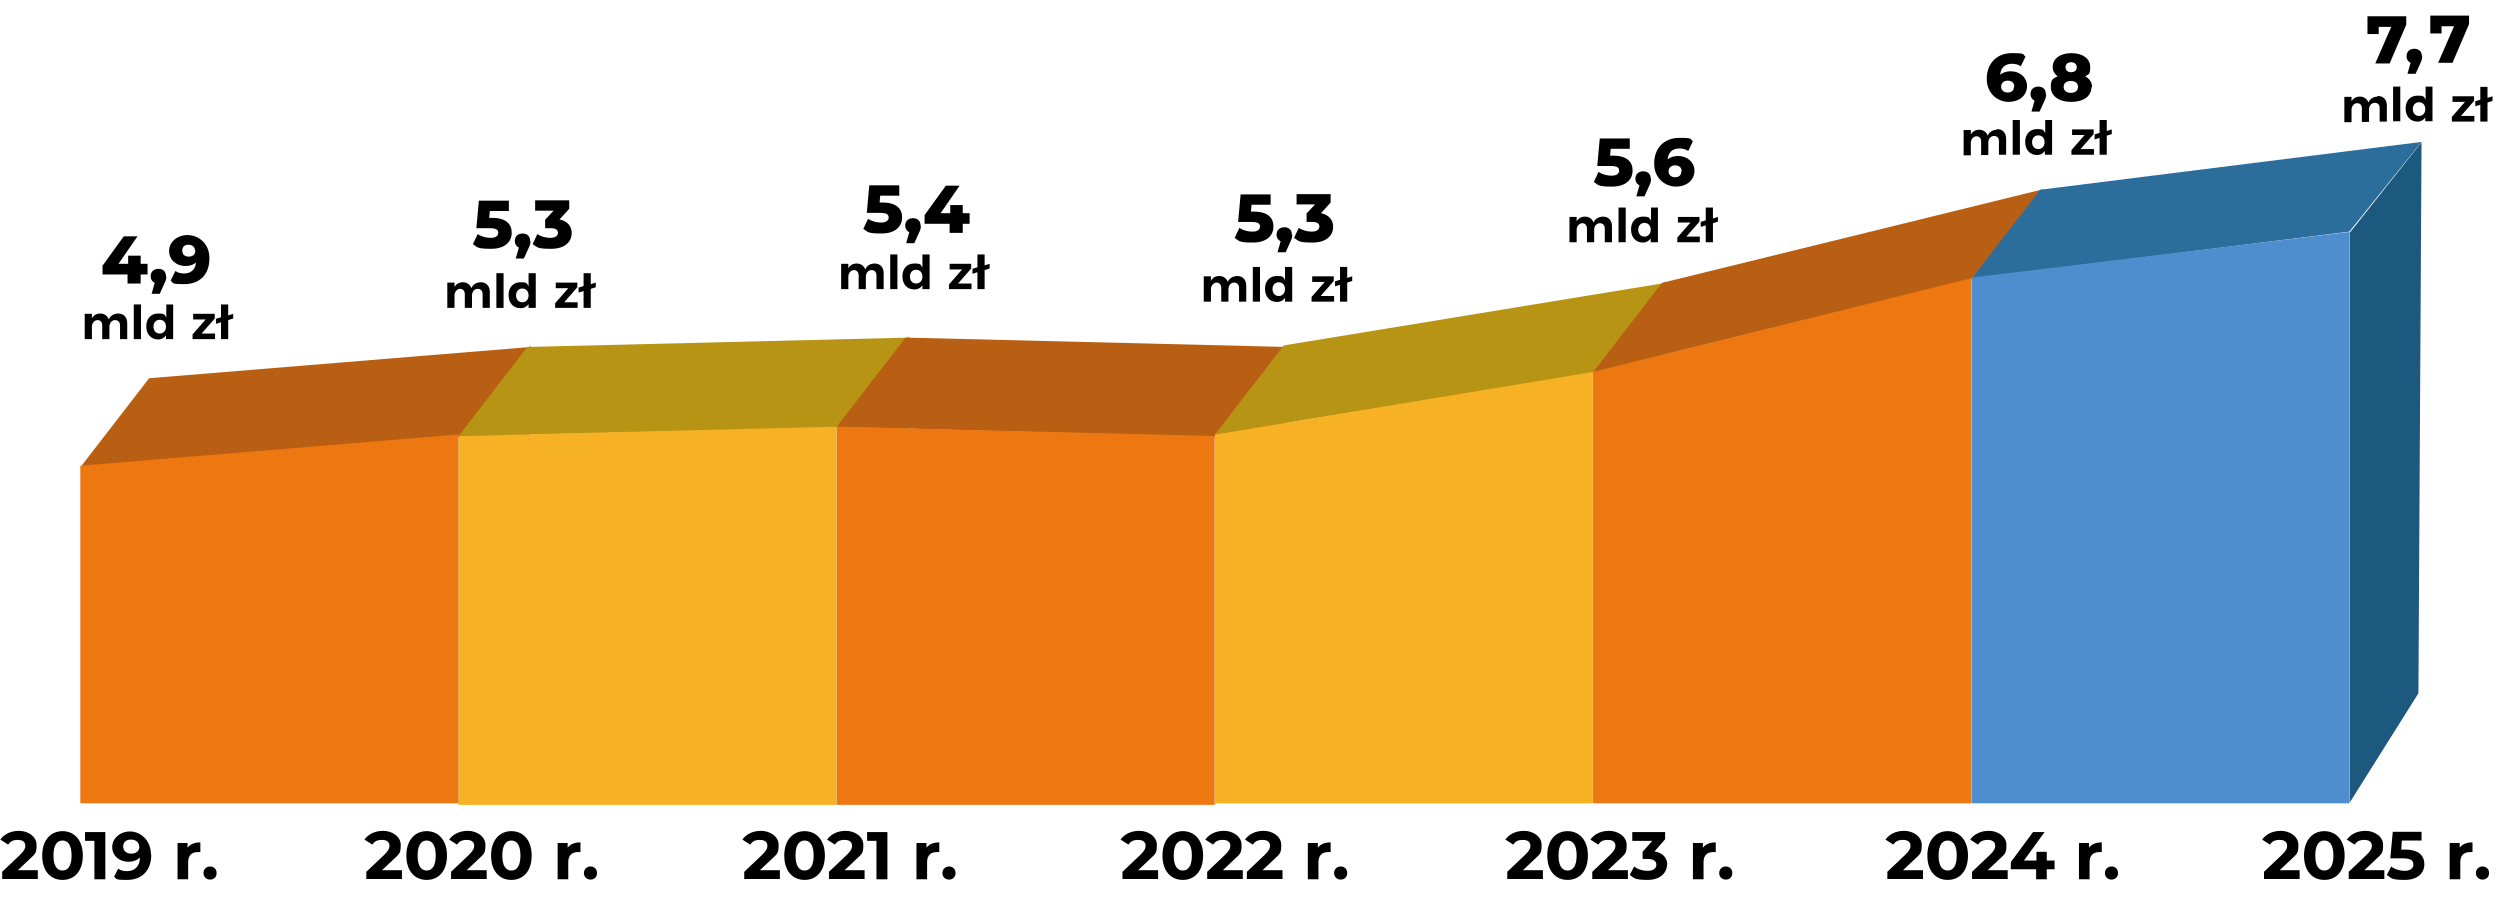 <?xml version="1.0" encoding="UTF-8"?>
<svg id="Warstwa_1" xmlns="http://www.w3.org/2000/svg" version="1.1" viewBox="0 0 799.8 291.3">
  <!-- Generator: Adobe Illustrator 29.0.0, SVG Export Plug-In . SVG Version: 2.1.0 Build 186)  -->
  <defs>
    <style>
      .st0 {
        fill: #4e8ece;
      }

      .st0, .st1, .st2, .st3, .st4, .st5, .st6, .st7 {
        fill-rule: evenodd;
      }

      .st1 {
        fill: #ed7711;
      }

      .st2 {
        fill: #f7b125;
      }

      .st3 {
        fill: #1d587f;
      }

      .st4 {
        fill: #ae5b00;
      }

      .st5 {
        fill: #b89414;
      }

      .st6 {
        fill: #2c6e9b;
      }

      .st7 {
        fill: #b85f14;
      }
    </style>
  </defs>
  <path d="M74.6,100.3v1.6l-1.6.5v6.1h-2.3v-5.4l-1.6.5v-1.6l1.6-.5v-4.1h2.3v3.5l1.6-.5h0Z"/>
  <path d="M61.8,100.4h6.9v1.5l-4.2,4.8h4.3v1.8h-7.2v-1.5l4.2-4.8h-4s0-1.8,0-1.8Z"/>
  <path d="M53.1,97.4h2.3v11.1h-2.3v-1.2c-.6.8-1.4,1.3-2.5,1.3-2.3,0-3.8-1.7-3.8-4.2s1.5-4.1,3.8-4.1,2,.4,2.6,1.3v-4.2h0ZM51.1,106.7c1.2,0,2-.9,2-2.2s-.8-2.2-2-2.2-2,.9-2,2.2.8,2.2,2,2.2Z"/>
  <path d="M42.8,97.4h2.3v11.1h-2.3v-11.1Z"/>
  <path d="M37.8,100.3c1.8,0,2.9,1.2,2.9,3.1v5.1h-2.3v-4.4c0-1-.6-1.7-1.6-1.7s-1.8.9-1.8,2.1v4h-2.3v-4.4c0-1-.6-1.7-1.5-1.7s-1.8.9-1.8,2.1v4h-2.3v-8.1h2.3v1.4c.6-1,1.5-1.5,2.7-1.5s2.3.7,2.7,1.9c.5-1.2,1.5-1.8,2.9-1.9h0Z"/>
  <path d="M190.6,90.3v1.6l-1.6.5v6.1h-2.3v-5.4l-1.6.5v-1.6l1.6-.5v-4.1h2.3v3.5l1.6-.5h0Z"/>
  <path d="M177.8,90.4h6.9v1.5l-4.2,4.8h4.3v1.8h-7.2v-1.5l4.2-4.8h-4v-1.8Z"/>
  <path d="M169.1,87.4h2.3v11.1h-2.3v-1.2c-.6.8-1.4,1.3-2.6,1.3-2.3,0-3.8-1.7-3.8-4.2s1.5-4.1,3.8-4.1,2,.4,2.6,1.3v-4.2h0ZM167.1,96.7c1.2,0,2-.9,2-2.2s-.8-2.2-2-2.2-2,.9-2,2.2.8,2.2,2,2.2Z"/>
  <path d="M158.8,87.4h2.3v11.1h-2.3v-11.1Z"/>
  <path d="M153.8,90.3c1.8,0,2.9,1.2,2.9,3.1v5.1h-2.3v-4.4c0-1-.6-1.7-1.6-1.7s-1.8.9-1.8,2.1v4h-2.3v-4.4c0-1-.6-1.7-1.5-1.7s-1.8.9-1.8,2.1v4h-2.3v-8.1h2.3v1.4c.6-1,1.5-1.5,2.7-1.5s2.3.7,2.7,1.9c.5-1.2,1.5-1.8,2.9-1.9h.1Z"/>
  <path d="M316.6,84.3v1.6l-1.6.5v6.1h-2.3v-5.4l-1.6.5v-1.6l1.6-.5v-4.1h2.3v3.5l1.6-.5h0Z"/>
  <path d="M303.8,84.4h6.9v1.5l-4.2,4.8h4.3v1.8h-7.2v-1.5l4.2-4.8h-4v-1.8h0Z"/>
  <path d="M295.1,81.4h2.3v11.1h-2.3v-1.2c-.6.8-1.4,1.3-2.6,1.3-2.3,0-3.8-1.7-3.8-4.2s1.5-4.1,3.8-4.1,2,.4,2.6,1.3v-4.2h0ZM293.1,90.7c1.2,0,2-.9,2-2.2s-.8-2.2-2-2.2-2,.9-2,2.2.8,2.2,2,2.2Z"/>
  <path d="M284.8,81.4h2.3v11.1h-2.3v-11.1Z"/>
  <path d="M279.8,84.3c1.8,0,2.9,1.2,2.9,3.1v5.1h-2.3v-4.4c0-1-.6-1.7-1.6-1.7s-1.8.9-1.8,2.1v4h-2.3v-4.4c0-1-.6-1.7-1.5-1.7s-1.8.9-1.8,2.1v4h-2.3v-8.1h2.3v1.4c.6-1,1.5-1.5,2.7-1.5s2.3.7,2.7,1.9c.5-1.2,1.5-1.8,2.9-1.9h0Z"/>
  <path d="M432.6,88.3v1.6l-1.6.5v6.1h-2.3v-5.4l-1.6.5v-1.6l1.6-.5v-4.1h2.3v3.5l1.6-.5h0Z"/>
  <path d="M419.8,88.4h6.9v1.5l-4.2,4.8h4.3v1.8h-7.2v-1.5l4.2-4.8h-4v-1.8h0Z"/>
  <path d="M411.1,85.4h2.3v11.1h-2.3v-1.2c-.6.8-1.4,1.3-2.6,1.3-2.3,0-3.8-1.7-3.8-4.2s1.5-4.1,3.8-4.1,2,.4,2.6,1.3v-4.2h0ZM409.1,94.7c1.2,0,2-.9,2-2.2s-.8-2.2-2-2.2-2,.9-2,2.2.8,2.2,2,2.2Z"/>
  <path d="M400.8,85.4h2.3v11.1h-2.3v-11.1Z"/>
  <path d="M395.8,88.3c1.8,0,2.9,1.2,2.9,3.1v5.1h-2.3v-4.4c0-1-.6-1.7-1.6-1.7s-1.8.9-1.8,2.1v4h-2.3v-4.4c0-1-.6-1.7-1.5-1.7s-1.8.9-1.8,2.1v4h-2.3v-8.1h2.3v1.4c.6-1,1.5-1.5,2.7-1.5s2.3.7,2.7,1.9c.5-1.2,1.5-1.8,2.9-1.9h0Z"/>
  <path d="M549.6,69.3v1.6l-1.6.5v6.1h-2.3v-5.4l-1.6.5v-1.6l1.6-.5v-4.1h2.3v3.5l1.6-.5h0Z"/>
  <path d="M536.8,69.4h6.9v1.5l-4.2,4.8h4.3v1.8h-7.2v-1.5l4.2-4.8h-4v-1.8Z"/>
  <path d="M528.1,66.4h2.3v11.1h-2.3v-1.2c-.6.8-1.4,1.3-2.5,1.3-2.3,0-3.8-1.7-3.8-4.2s1.5-4.1,3.8-4.1,2,.5,2.6,1.3v-4.2h0ZM526.1,75.7c1.2,0,2-.9,2-2.2s-.8-2.2-2-2.2-2,.9-2,2.2.8,2.2,2,2.2Z"/>
  <path d="M517.8,66.4h2.3v11.1h-2.3v-11.1Z"/>
  <path d="M512.8,69.3c1.8,0,2.9,1.2,2.9,3.1v5.1h-2.3v-4.4c0-1-.6-1.7-1.6-1.7s-1.8.9-1.8,2.1v4h-2.3v-4.4c0-1-.6-1.7-1.5-1.7s-1.8.9-1.8,2.1v4h-2.3v-8.1h2.3v1.4c.6-1,1.5-1.5,2.7-1.5s2.3.7,2.7,1.9c.5-1.2,1.5-1.8,2.9-1.9h0Z"/>
  <g>
    <path d="M675.6,41.3v1.6l-1.6.5v6.1h-2.3v-5.4l-1.6.5v-1.6l1.6-.5v-4.1h2.3v3.5l1.6-.5h0Z"/>
    <path d="M662.9,41.4h6.9v1.5l-4.2,4.8h4.3v1.8h-7.2v-1.5l4.2-4.8h-4v-1.8Z"/>
    <path d="M654.2,38.4h2.3v11.1h-2.3v-1.2c-.6.8-1.4,1.3-2.5,1.3-2.3,0-3.8-1.7-3.8-4.2s1.5-4.1,3.8-4.1,2,.4,2.6,1.3v-4.2h0ZM652.1,47.7c1.2,0,2-.9,2-2.2s-.8-2.2-2-2.2-2,.9-2,2.2.8,2.2,2,2.2Z"/>
    <path d="M643.9,38.4h2.3v11.1h-2.3v-11.1Z"/>
    <path d="M638.9,41.3c1.8,0,2.9,1.2,2.9,3.1v5.1h-2.3v-4.4c0-1-.6-1.6-1.6-1.6s-1.8.9-1.8,2.1v4h-2.3v-4.4c0-1-.6-1.6-1.5-1.6s-1.8.9-1.8,2.1v4h-2.3v-8.1h2.3v1.4c.6-1,1.5-1.5,2.7-1.5s2.3.7,2.7,1.9c.5-1.2,1.5-1.8,2.9-1.9v-.2Z"/>
  </g>
  <g>
    <path d="M797.4,30.7v1.6l-1.6.5v6.1h-2.3v-5.4l-1.6.5v-1.6l1.6-.5v-4.1h2.3v3.5l1.6-.5h0Z"/>
    <path d="M784.6,30.8h6.9v1.5l-4.2,4.8h4.3v1.8h-7.2v-1.5l4.2-4.8h-4v-1.8Z"/>
    <path d="M775.9,27.7h2.3v11.1h-2.3v-1.2c-.6.8-1.4,1.3-2.5,1.3-2.3,0-3.8-1.7-3.8-4.2s1.5-4.1,3.8-4.1,2,.4,2.6,1.3v-4.2h0ZM773.9,37.1c1.2,0,2-.9,2-2.2s-.8-2.2-2-2.2-2,.9-2,2.2.8,2.2,2,2.2Z"/>
    <path d="M765.6,27.7h2.3v11.1h-2.3v-11.1Z"/>
    <path d="M760.7,30.7c1.8,0,2.9,1.2,2.9,3.1v5.1h-2.3v-4.4c0-1-.6-1.6-1.6-1.6s-1.8.9-1.8,2.1v4h-2.3v-4.4c0-1-.6-1.6-1.5-1.6s-1.8.9-1.8,2.1v4h-2.3v-8.1h2.3v1.4c.6-1,1.5-1.5,2.7-1.5s2.3.7,2.7,1.9c.5-1.2,1.5-1.8,2.9-1.9v-.2Z"/>
  </g>
  <path class="st7" d="M47.7,121l122.1-10-23.2,28.9-120.9,9.6s22-28.5,22-28.5Z"/>
  <path class="st1" d="M25.7,149l120.9-10v118H25.7s0-108,0-108Z"/>
  <path class="st4" d="M146.7,139.3l23-28.8-1,114.5-22,32.3v-118h0Z"/>
  <path class="st5" d="M168.7,111l122.1-3-23.2,28.9-120.9,2.6,22-28.5h0Z"/>
  <path class="st2" d="M146.7,139.5l120.9-3v121h-120.9v-118h0Z"/>
  <path class="st5" d="M267.7,136.3l23-28.8-1,117.5-22,32.3v-121h0Z"/>
  <path class="st7" d="M289.7,108l122.1,3-23.2,28.9-120.9-3.4,22-28.5Z"/>
  <path class="st1" d="M267.7,136.5l120.9,3v118h-120.9v-121Z"/>
  <path class="st4" d="M388.7,139.3l23-28.8-1,114.5-22,32.3v-118h0Z"/>
  <path class="st5" d="M410.7,110.5l122.1-20-23.2,28.9-120.9,19.6,22-28.5h0Z"/>
  <path class="st2" d="M388.7,139l120.9-20v138h-120.9v-118Z"/>
  <path class="st5" d="M509.7,118.8l23-28.8-1,134.5-22,32.3V118.8Z"/>
  <path class="st7" d="M531.7,90.5l122.1-30-23.2,28.9-120.9,29.6,22-28.5h0Z"/>
  <path class="st6" d="M652.7,60.7l122-15.3-23.1,28.7-120.9,15.1s22-28.5,22-28.5Z"/>
  <path class="st1" d="M509.7,119l120.9-30v168h-120.9V119h0Z"/>
  <path class="st0" d="M630.7,88.8l120.9-14.6v182.8h-120.9V88.8Z"/>
  <path class="st3" d="M751.7,74.5l23-29-1,176.3-22,35V74.5Z"/>
  <g>
    <path d="M407.4,72.5c0,2.7-2,5.1-6.6,5.1s-4.3-.5-5.8-1.5l1.5-3.2c1.2.8,2.7,1.2,4.2,1.2s2.4-.6,2.4-1.6-.6-1.5-2.9-1.5h-4.1l.8-8.8h9.6v3.3h-6.1l-.2,2.2h1c4.5,0,6.2,2.1,6.2,4.7h0Z"/>
    <path d="M413.4,75.1c0,.6,0,1.1-.7,2.5l-1.4,3.1h-2.6l1-3.5c-.8-.4-1.3-1.1-1.3-2.1,0-1.5,1-2.4,2.5-2.4s2.4.9,2.4,2.4h.1Z"/>
    <path d="M426.5,72.6c0,2.6-2,5-6.6,5s-4.3-.5-5.9-1.5l1.5-3.2c1.2.8,2.8,1.2,4.2,1.2s2.4-.6,2.4-1.6-.7-1.5-2.3-1.5h-1.8v-2.7l2.7-2.9h-5.9v-3.3h10.9v2.7l-3.1,3.4c2.5.5,3.9,2.2,3.9,4.3h0Z"/>
  </g>
  <g>
    <path d="M163.7,74.5c0,2.7-2,5.1-6.6,5.1s-4.3-.5-5.8-1.5l1.5-3.2c1.2.8,2.7,1.2,4.2,1.2s2.4-.6,2.4-1.6-.6-1.5-2.9-1.5h-4.1l.8-8.8h9.6v3.3h-6.1l-.2,2.2h1c4.5,0,6.2,2.1,6.2,4.7h0Z"/>
    <path d="M169.7,77.1c0,.6,0,1.1-.7,2.5l-1.4,3.1h-2.6l1-3.5c-.8-.4-1.3-1.1-1.3-2.1,0-1.5,1-2.4,2.5-2.4s2.4.9,2.4,2.4h.1Z"/>
    <path d="M182.9,74.6c0,2.6-2,5-6.6,5s-4.3-.5-5.9-1.5l1.5-3.2c1.2.8,2.8,1.2,4.2,1.2s2.4-.6,2.4-1.6-.7-1.5-2.3-1.5h-1.8v-2.7l2.7-2.9h-5.9v-3.3h10.9v2.7l-3.1,3.4c2.5.5,3.9,2.2,3.9,4.3h0Z"/>
  </g>
  <g>
    <path d="M47.2,87.8h-2.2v2.9h-4.2v-2.9h-8v-2.8l6.8-9.4h4.4l-6.1,8.8h3.1v-2.6h4v2.6h2.2v3.4Z"/>
    <path d="M53.2,88.4c0,.6,0,1.1-.7,2.5l-1.4,3.1h-2.6l1-3.5c-.8-.4-1.3-1.1-1.3-2.1,0-1.5,1-2.4,2.5-2.4s2.4.9,2.4,2.4h0Z"/>
    <path d="M67,82.7c0,5.2-3.2,8.2-8,8.2s-3.3-.4-4.4-1.1l1.5-3.1c.9.6,1.8.8,2.8.8,2.1,0,3.6-1.2,3.8-3.5-.8.7-2,1.1-3.4,1.1-2.8,0-5.2-1.9-5.2-4.8s2.6-5.1,5.9-5.1,7,2.5,7,7.4h0ZM62.4,80.2c0-1.1-.8-1.9-2.1-1.9s-2,.7-2,1.9.8,1.9,2.1,1.9,2.1-.8,2.1-1.9h0Z"/>
  </g>
  <g>
    <path d="M12.1,278.4v2.8H.7v-2.3l5.8-5.5c1.3-1.3,1.6-2,1.6-2.8,0-1.2-.8-1.9-2.4-1.9s-2.4.5-3.1,1.5l-2.5-1.6c1.2-1.7,3.3-2.8,6-2.8s5.6,1.7,5.6,4.5-.4,2.8-2.5,4.8l-3.5,3.3h6.5-.1Z"/>
    <path d="M13.5,273.7c0-5,2.8-7.8,6.5-7.8s6.5,2.8,6.5,7.8-2.7,7.8-6.5,7.8-6.5-2.8-6.5-7.8ZM22.9,273.7c0-3.4-1.2-4.8-2.9-4.8s-2.9,1.4-2.9,4.8,1.2,4.8,2.9,4.8,2.9-1.4,2.9-4.8Z"/>
    <path d="M33.7,266.2v15.1h-3.5v-12.3h-3v-2.8h6.5Z"/>
    <path d="M48.4,273.4c0,5.2-3.1,8.1-7.7,8.1s-3.1-.4-4.2-1l1.3-2.6c.8.6,1.8.8,2.8.8,2.5,0,4.1-1.5,4.2-4.4-.9.9-2.2,1.4-3.7,1.4-2.9,0-5.2-1.9-5.2-4.7s2.5-5,5.7-5,6.7,2.6,6.7,7.5h.1ZM44.5,270.8c0-1.3-1-2.2-2.6-2.2s-2.5.9-2.5,2.2,1,2.3,2.6,2.3,2.6-.9,2.6-2.3h0Z"/>
    <path d="M64.1,269.5v3.1h-.8c-1.9,0-3.1,1-3.1,3.2v5.5h-3.4v-11.6h3.2v1.5c.8-1.1,2.2-1.7,4-1.7h0Z"/>
    <path d="M65.1,279.3c0-1.2.9-2.1,2.1-2.1s2.1.8,2.1,2.1-.9,2.1-2.1,2.1-2.1-.9-2.1-2.1Z"/>
  </g>
  <g>
    <path d="M128.6,278.4v2.8h-11.4v-2.3l5.8-5.5c1.3-1.3,1.6-2,1.6-2.8,0-1.2-.8-1.9-2.4-1.9s-2.4.5-3.1,1.5l-2.5-1.6c1.2-1.7,3.3-2.8,6-2.8s5.6,1.7,5.6,4.5-.4,2.8-2.5,4.8l-3.5,3.3h6.5-.1Z"/>
    <path d="M130,273.7c0-5,2.8-7.8,6.5-7.8s6.5,2.8,6.5,7.8-2.7,7.8-6.5,7.8-6.5-2.8-6.5-7.8ZM139.4,273.7c0-3.4-1.2-4.8-2.9-4.8s-2.9,1.4-2.9,4.8,1.2,4.8,2.9,4.8,2.9-1.4,2.9-4.8Z"/>
    <path d="M155.7,278.4v2.8h-11.4v-2.3l5.8-5.5c1.3-1.3,1.6-2,1.6-2.8,0-1.2-.8-1.9-2.4-1.9s-2.4.5-3.1,1.5l-2.5-1.6c1.2-1.7,3.3-2.8,6-2.8s5.6,1.7,5.6,4.5-.4,2.8-2.5,4.8l-3.5,3.3h6.5-.1Z"/>
    <path d="M157.1,273.7c0-5,2.8-7.8,6.5-7.8s6.5,2.8,6.5,7.8-2.7,7.8-6.5,7.8-6.5-2.8-6.5-7.8ZM166.5,273.7c0-3.4-1.2-4.8-2.9-4.8s-2.9,1.4-2.9,4.8,1.2,4.8,2.9,4.8,2.9-1.4,2.9-4.8Z"/>
    <path d="M185.7,269.5v3.1h-.8c-1.9,0-3.1,1-3.1,3.2v5.5h-3.4v-11.6h3.2v1.5c.8-1.1,2.2-1.7,4-1.7h.1Z"/>
    <path d="M186.8,279.3c0-1.2.9-2.1,2.1-2.1s2.1.8,2.1,2.1-.9,2.1-2.1,2.1-2.1-.9-2.1-2.1Z"/>
  </g>
  <g>
    <path d="M249.5,278.4v2.8h-11.4v-2.3l5.8-5.5c1.3-1.3,1.6-2,1.6-2.8,0-1.2-.8-1.9-2.4-1.9s-2.4.5-3.1,1.5l-2.5-1.6c1.2-1.7,3.3-2.8,6-2.8s5.6,1.7,5.6,4.5-.4,2.8-2.5,4.8l-3.5,3.3h6.5-.1Z"/>
    <path d="M250.9,273.7c0-5,2.8-7.8,6.5-7.8s6.5,2.8,6.5,7.8-2.7,7.8-6.5,7.8-6.5-2.8-6.5-7.8ZM260.3,273.7c0-3.4-1.2-4.8-2.9-4.8s-2.9,1.4-2.9,4.8,1.2,4.8,2.9,4.8,2.9-1.4,2.9-4.8Z"/>
    <path d="M276.6,278.4v2.8h-11.4v-2.3l5.8-5.5c1.3-1.3,1.6-2,1.6-2.8,0-1.2-.8-1.9-2.4-1.9s-2.4.5-3.1,1.5l-2.5-1.6c1.2-1.7,3.3-2.8,6-2.8s5.6,1.7,5.6,4.5-.4,2.8-2.5,4.8l-3.5,3.3h6.5-.1Z"/>
    <path d="M283.9,266.2v15.1h-3.5v-12.3h-3v-2.8h6.5Z"/>
    <path d="M300.5,269.5v3.1h-.8c-1.9,0-3.1,1-3.1,3.2v5.5h-3.4v-11.6h3.2v1.5c.8-1.1,2.2-1.7,4-1.7h0Z"/>
    <path d="M301.5,279.3c0-1.2.9-2.1,2.1-2.1s2.1.8,2.1,2.1-.9,2.1-2.1,2.1-2.1-.9-2.1-2.1Z"/>
  </g>
  <g>
    <path d="M370.5,278.4v2.8h-11.4v-2.3l5.8-5.5c1.3-1.3,1.6-2,1.6-2.8,0-1.2-.8-1.9-2.4-1.9s-2.4.5-3.1,1.5l-2.5-1.6c1.2-1.7,3.3-2.8,6-2.8s5.6,1.7,5.6,4.5-.4,2.8-2.5,4.8l-3.5,3.3h6.5-.1Z"/>
    <path d="M371.9,273.7c0-5,2.8-7.8,6.5-7.8s6.5,2.8,6.5,7.8-2.7,7.8-6.5,7.8-6.5-2.8-6.5-7.8ZM381.3,273.7c0-3.4-1.2-4.8-2.9-4.8s-2.9,1.4-2.9,4.8,1.2,4.8,2.9,4.8,2.9-1.4,2.9-4.8Z"/>
    <path d="M397.6,278.4v2.8h-11.4v-2.3l5.8-5.5c1.3-1.3,1.6-2,1.6-2.8,0-1.2-.8-1.9-2.4-1.9s-2.4.5-3.1,1.5l-2.5-1.6c1.2-1.7,3.3-2.8,6-2.8s5.6,1.7,5.6,4.5-.4,2.8-2.5,4.8l-3.5,3.3h6.5-.1Z"/>
    <path d="M410.3,278.4v2.8h-11.4v-2.3l5.8-5.5c1.3-1.3,1.6-2,1.6-2.8,0-1.2-.8-1.9-2.4-1.9s-2.4.5-3.1,1.5l-2.5-1.6c1.2-1.7,3.3-2.8,6-2.8s5.6,1.7,5.6,4.5-.4,2.8-2.5,4.8l-3.5,3.3h6.5-.1Z"/>
    <path d="M425.7,269.5v3.1h-.8c-1.9,0-3.1,1-3.1,3.2v5.5h-3.4v-11.6h3.2v1.5c.8-1.1,2.2-1.7,4-1.7h0Z"/>
    <path d="M426.8,279.3c0-1.2.9-2.1,2.1-2.1s2.1.8,2.1,2.1-.9,2.1-2.1,2.1-2.1-.9-2.1-2.1Z"/>
  </g>
  <g>
    <path d="M493.6,278.4v2.8h-11.4v-2.3l5.8-5.5c1.3-1.3,1.6-2,1.6-2.8,0-1.2-.8-1.9-2.4-1.9s-2.4.5-3.1,1.5l-2.5-1.6c1.2-1.7,3.3-2.8,6-2.8s5.6,1.7,5.6,4.5-.4,2.8-2.5,4.8l-3.5,3.3h6.5-.1Z"/>
    <path d="M495,273.7c0-5,2.8-7.8,6.5-7.8s6.5,2.8,6.5,7.8-2.7,7.8-6.5,7.8-6.5-2.8-6.5-7.8ZM504.4,273.7c0-3.4-1.2-4.8-2.9-4.8s-2.9,1.4-2.9,4.8,1.2,4.8,2.9,4.8,2.9-1.4,2.9-4.8Z"/>
    <path d="M520.8,278.4v2.8h-11.4v-2.3l5.8-5.5c1.3-1.3,1.6-2,1.6-2.8,0-1.2-.8-1.9-2.4-1.9s-2.4.5-3.1,1.5l-2.5-1.6c1.2-1.7,3.3-2.8,6-2.8s5.6,1.7,5.6,4.5-.4,2.8-2.5,4.8l-3.5,3.3h6.5,0Z"/>
    <path d="M533.3,276.6c0,2.5-2,4.9-6.2,4.9s-4.3-.6-5.7-1.6l1.4-2.7c1.1.9,2.7,1.4,4.3,1.4s2.8-.7,2.8-1.9-.8-1.9-2.8-1.9h-1.6v-2.3l3.1-3.5h-6.4v-2.8h10.5v2.3l-3.4,3.9c2.7.4,4.1,2.1,4.1,4.3h0Z"/>
    <path d="M548.9,269.5v3.1h-.8c-1.9,0-3.1,1-3.1,3.2v5.5h-3.4v-11.6h3.2v1.5c.8-1.1,2.2-1.7,4-1.7h0Z"/>
    <path d="M550,279.3c0-1.2.9-2.1,2.1-2.1s2.1.8,2.1,2.1-.9,2.1-2.1,2.1-2.1-.9-2.1-2.1Z"/>
  </g>
  <g>
    <path d="M615.2,278.4v2.8h-11.4v-2.3l5.8-5.5c1.3-1.3,1.6-2,1.6-2.8,0-1.2-.8-1.9-2.4-1.9s-2.4.5-3.1,1.5l-2.5-1.6c1.2-1.7,3.3-2.8,6-2.8s5.6,1.7,5.6,4.5-.4,2.8-2.5,4.8l-3.5,3.3h6.5,0Z"/>
    <path d="M616.6,273.7c0-5,2.8-7.8,6.5-7.8s6.5,2.8,6.5,7.8-2.7,7.8-6.5,7.8-6.5-2.8-6.5-7.8ZM626,273.7c0-3.4-1.2-4.8-2.9-4.8s-2.9,1.4-2.9,4.8,1.2,4.8,2.9,4.8,2.9-1.4,2.9-4.8Z"/>
    <path d="M642.3,278.4v2.8h-11.4v-2.3l5.8-5.5c1.3-1.3,1.6-2,1.6-2.8,0-1.2-.8-1.9-2.4-1.9s-2.4.5-3.1,1.5l-2.5-1.6c1.2-1.7,3.3-2.8,6-2.8s5.6,1.7,5.6,4.5-.4,2.8-2.5,4.8l-3.5,3.3h6.5,0Z"/>
    <path d="M657.3,278.1h-2.5v3.2h-3.4v-3.2h-8.1v-2.3l7.1-9.6h3.7l-6.6,9.1h4v-2.8h3.3v2.8h2.5v2.8Z"/>
    <path d="M672.4,269.5v3.1h-.8c-1.9,0-3.1,1-3.1,3.2v5.5h-3.4v-11.6h3.2v1.5c.8-1.1,2.2-1.7,4-1.7h0Z"/>
    <path d="M673.4,279.3c0-1.2.9-2.1,2.1-2.1s2.1.8,2.1,2.1-.9,2.1-2.1,2.1-2.1-.9-2.1-2.1Z"/>
  </g>
  <g>
    <path d="M735.7,278.4v2.8h-11.4v-2.3l5.8-5.5c1.3-1.3,1.6-2,1.6-2.8,0-1.2-.8-1.9-2.4-1.9s-2.4.5-3.1,1.5l-2.5-1.6c1.2-1.7,3.3-2.8,6-2.8s5.6,1.7,5.6,4.5-.4,2.8-2.5,4.8l-3.5,3.3h6.5,0Z"/>
    <path d="M737.1,273.7c0-5,2.8-7.8,6.5-7.8s6.5,2.8,6.5,7.8-2.7,7.8-6.5,7.8-6.5-2.8-6.5-7.8ZM746.5,273.7c0-3.4-1.2-4.8-2.9-4.8s-2.9,1.4-2.9,4.8,1.2,4.8,2.9,4.8,2.9-1.4,2.9-4.8Z"/>
    <path d="M762.8,278.4v2.8h-11.4v-2.3l5.8-5.5c1.3-1.3,1.6-2,1.6-2.8,0-1.2-.8-1.9-2.4-1.9s-2.4.5-3.1,1.5l-2.5-1.6c1.2-1.7,3.3-2.8,6-2.8s5.6,1.7,5.6,4.5-.4,2.8-2.5,4.8l-3.5,3.3h6.5,0Z"/>
    <path d="M775.6,276.5c0,2.7-2,5-6.3,5s-4.3-.6-5.7-1.6l1.4-2.7c1.1.9,2.7,1.4,4.3,1.4s2.8-.7,2.8-2-.8-2-3.5-2h-3.9l.8-8.5h9.2v2.8h-6.3l-.2,2.9h1.2c4.5,0,6.2,2,6.2,4.7h0Z"/>
    <path d="M791,269.5v3.1h-.8c-1.9,0-3.1,1-3.1,3.2v5.5h-3.4v-11.6h3.2v1.5c.8-1.1,2.2-1.7,4-1.7h0Z"/>
    <path d="M792.1,279.3c0-1.2.9-2.1,2.1-2.1s2.1.8,2.1,2.1-.9,2.1-2.1,2.1-2.1-.9-2.1-2.1Z"/>
  </g>
  <g>
    <path d="M288.6,69.6c0,2.7-2,5.1-6.6,5.1s-4.3-.5-5.8-1.5l1.5-3.2c1.2.8,2.7,1.2,4.2,1.2s2.4-.6,2.4-1.6-.6-1.5-2.9-1.5h-4.1l.8-8.8h9.6v3.3h-6.1l-.2,2.2h1c4.5,0,6.2,2.1,6.2,4.7h0Z"/>
    <path d="M294.6,72.2c0,.6,0,1.1-.7,2.5l-1.4,3.1h-2.6l1-3.5c-.8-.4-1.3-1.1-1.3-2.1,0-1.5,1-2.4,2.5-2.4s2.4.9,2.4,2.4h.1Z"/>
    <path d="M310.2,71.6h-2.2v2.9h-4.2v-2.9h-8v-2.8l6.8-9.4h4.4l-6.1,8.8h3.1v-2.6h4v2.6h2.2v3.4h0Z"/>
  </g>
  <g>
    <path d="M769.8,5.2v2.7l-5.3,12.4h-4.6l5.1-11.7h-4v2.3h-3.6v-5.7h12.5-.1Z"/>
    <path d="M789.9,5v2.7l-5.3,12.4h-4.6l5.1-11.7h-4v2.3h-3.6v-5.7h12.5-.1Z"/>
    <path d="M774.9,18c0,.6,0,1.1-.7,2.5l-1.4,3.1h-2.6l1-3.5c-.8-.4-1.3-1.1-1.3-2.1,0-1.5,1-2.4,2.5-2.4s2.4.9,2.4,2.4h0Z"/>
  </g>
  <g>
    <path d="M648.5,27.5c0,3.1-2.6,5.1-5.9,5.1s-7-2.5-7-7.4,3.2-8.2,8-8.2,3.3.4,4.4,1.1l-1.5,3.1c-.9-.6-1.8-.8-2.8-.8-2.2,0-3.6,1.2-3.8,3.5.8-.7,2-1.1,3.4-1.1,2.8,0,5.2,1.9,5.2,4.8h0ZM644.4,27.7c0-1.2-.8-1.9-2.1-1.9s-2.1.8-2.1,1.9.8,1.9,2.1,1.9,2-.7,2-1.9h0Z"/>
    <path d="M654.6,30.1c0,.6,0,1.1-.7,2.5l-1.4,3.1h-2.6l1-3.5c-.8-.4-1.3-1.1-1.3-2.1,0-1.5,1-2.4,2.5-2.4s2.4.9,2.4,2.4h0Z"/>
    <path d="M669.1,27.9c0,2.9-2.6,4.7-6.5,4.7s-6.5-1.9-6.5-4.7.8-2.7,2.2-3.5c-1-.7-1.6-1.7-1.6-3,0-2.7,2.5-4.4,6-4.4s6,1.7,6,4.4-.6,2.3-1.6,3c1.4.8,2.2,2,2.2,3.5h-.2ZM664.8,27.8c0-1.2-.9-1.9-2.3-1.9s-2.3.7-2.3,1.9.9,1.9,2.3,1.9,2.3-.7,2.3-1.9ZM660.8,21.5c0,1,.7,1.6,1.8,1.6s1.8-.6,1.8-1.6-.8-1.6-1.8-1.6-1.8.6-1.8,1.6Z"/>
  </g>
  <g>
    <path d="M522.3,54.6c0,2.7-2,5.1-6.6,5.1s-4.3-.5-5.8-1.5l1.5-3.2c1.2.8,2.7,1.2,4.2,1.2s2.4-.6,2.4-1.6-.6-1.5-2.9-1.5h-4.1l.8-8.8h9.6v3.3h-6.1l-.2,2.2h1c4.5,0,6.2,2.1,6.2,4.7h0Z"/>
    <path d="M528.2,57.2c0,.6,0,1.1-.7,2.5l-1.4,3.1h-2.6l1-3.5c-.8-.4-1.3-1.1-1.3-2.1,0-1.5,1-2.4,2.5-2.4s2.4.9,2.4,2.4h0Z"/>
    <path d="M542.1,54.6c0,3.1-2.6,5.1-5.9,5.1s-7-2.5-7-7.4,3.2-8.2,8-8.2,3.3.4,4.4,1.1l-1.5,3.1c-.9-.6-1.8-.8-2.8-.8-2.2,0-3.6,1.2-3.8,3.5.8-.7,2-1.1,3.4-1.1,2.8,0,5.2,1.9,5.2,4.8h0ZM538,54.8c0-1.2-.8-1.9-2.1-1.9s-2.1.8-2.1,1.9.8,1.9,2.1,1.9,2-.7,2-1.9h0Z"/>
  </g>
</svg>
